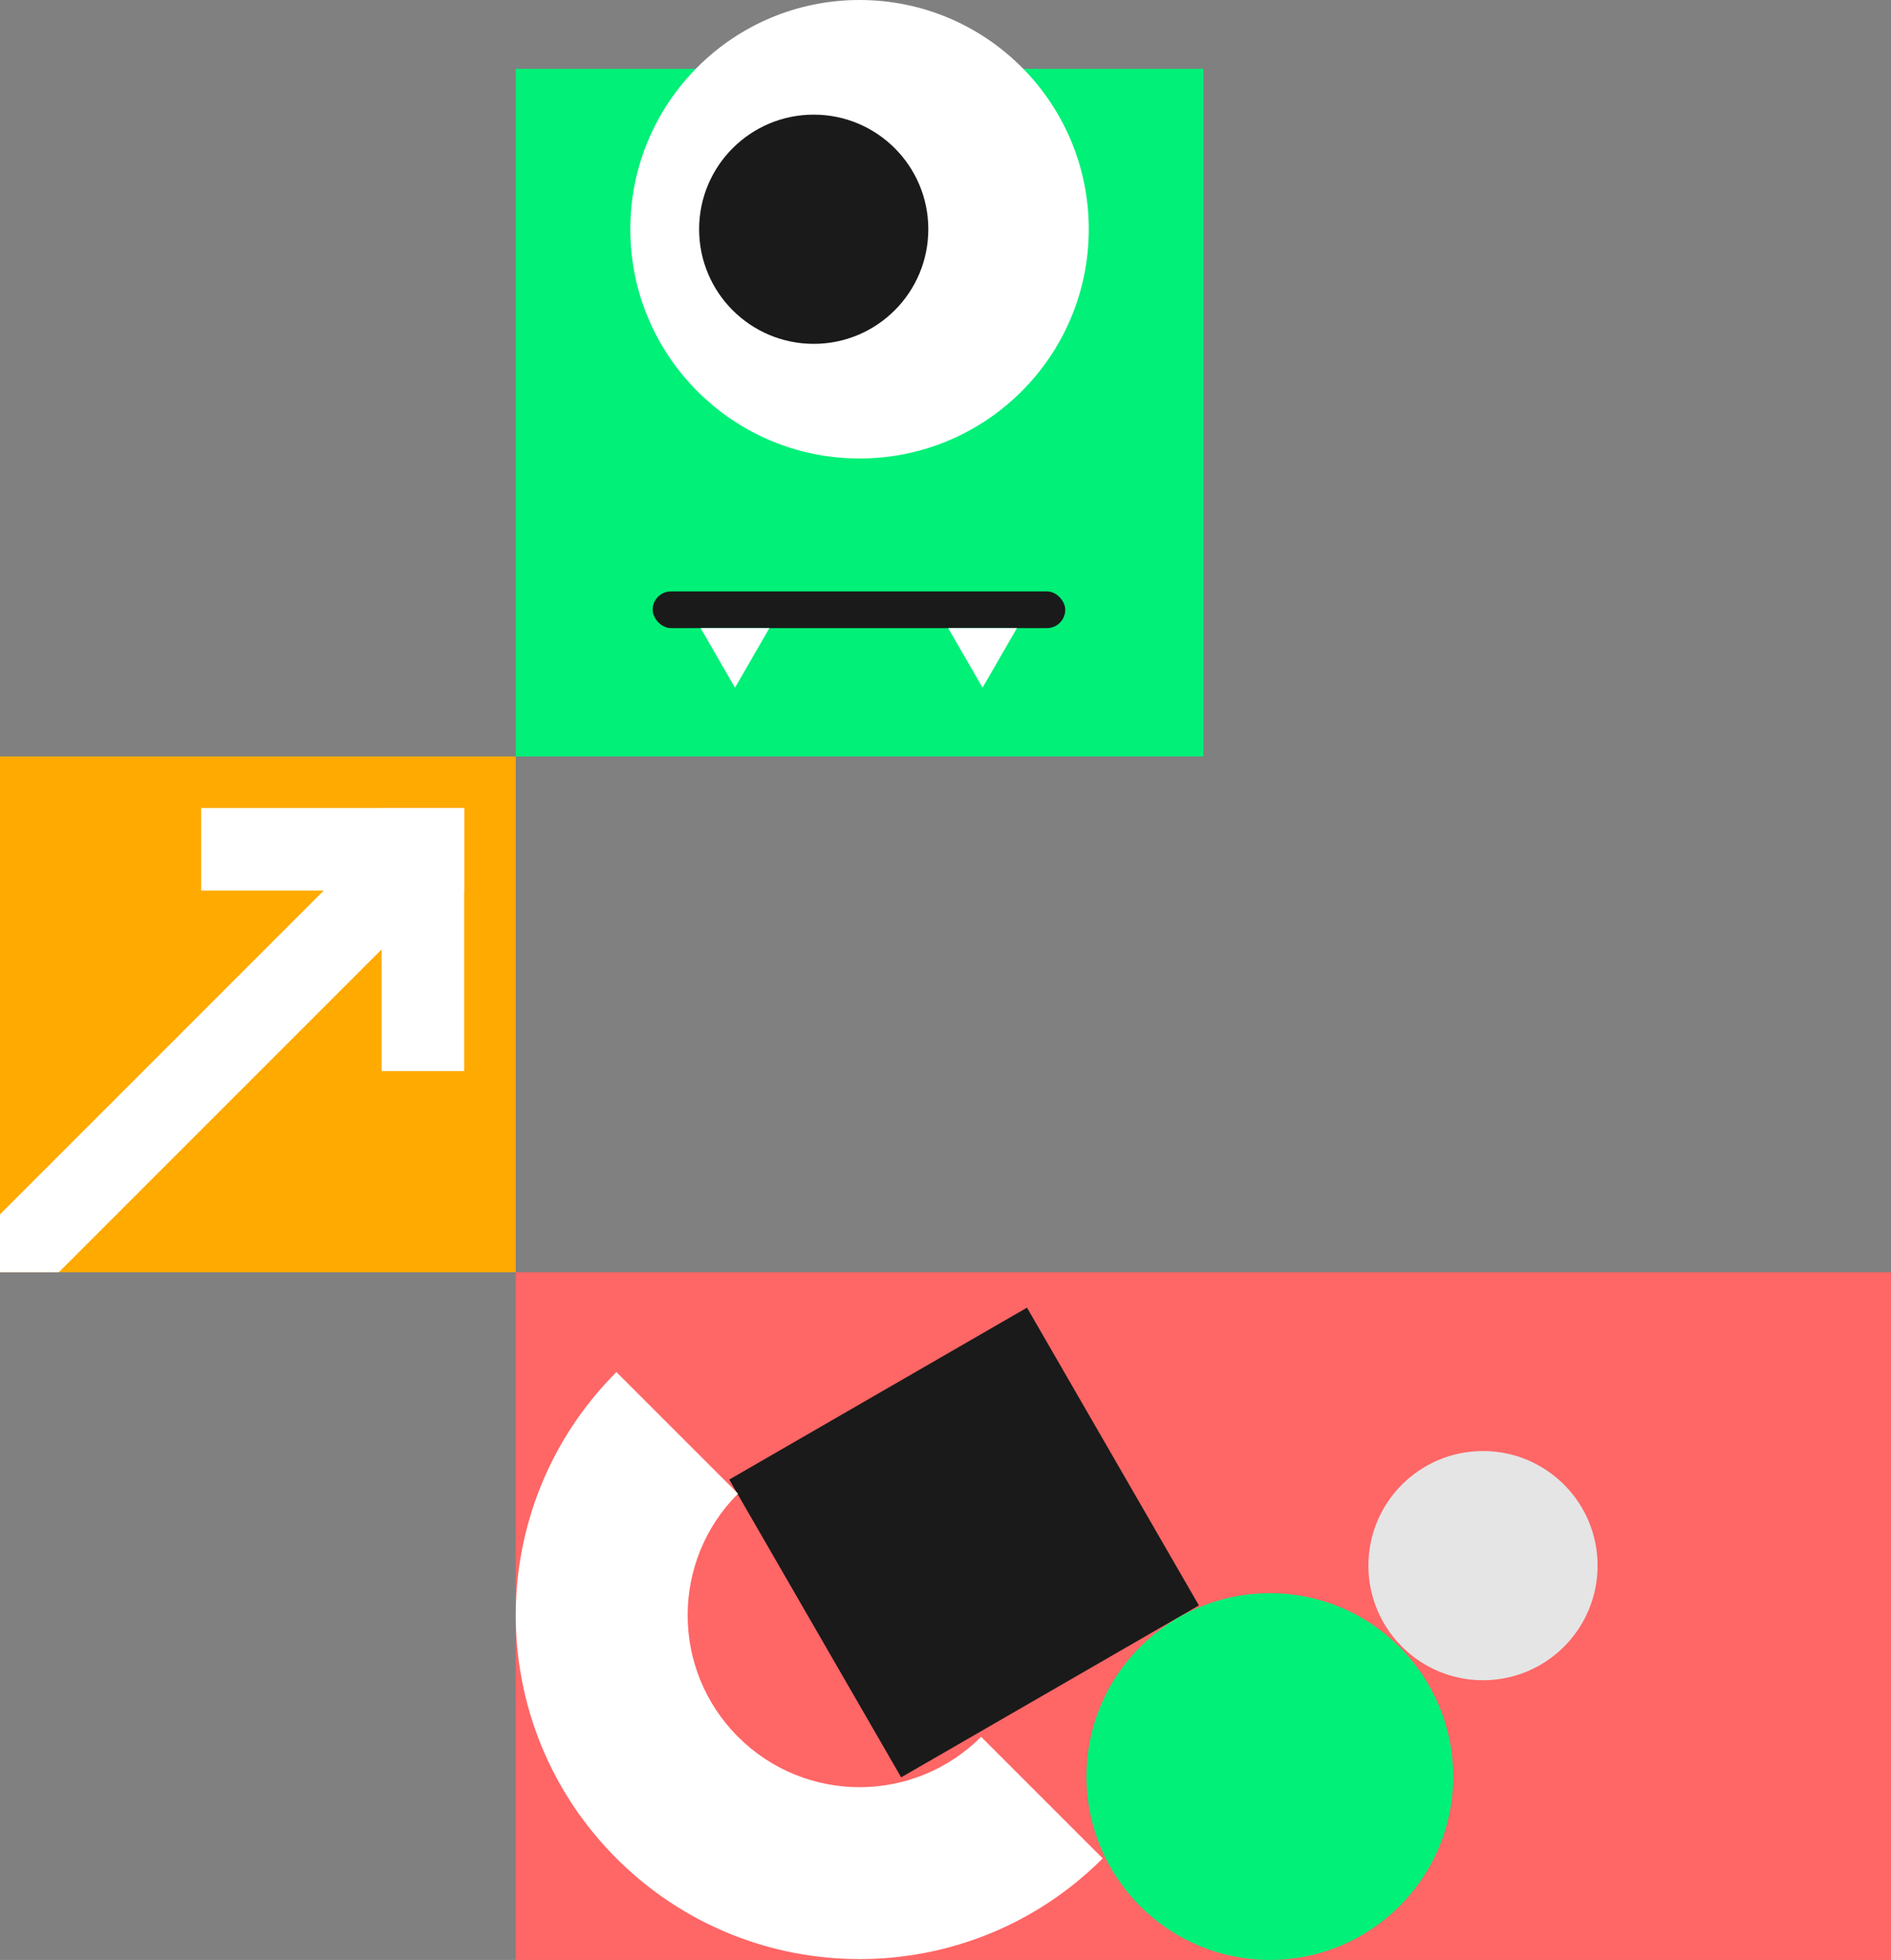 <svg xmlns="http://www.w3.org/2000/svg" id="Layer_2" data-name="Layer 2" viewBox="0 0 550 570"><rect x="0" y="0" width="550" height="570" fill="#808080" stroke="none"/><defs><style>      .cls-1 {        fill: #00f078;      }      .cls-2 {        fill: #fff;      }      .cls-3 {        fill: #fa0;      }      .cls-4 {        fill: #e5e5e5;      }      .cls-5 {        fill: #f66;      }      .cls-6 {        fill: #1a1a1a;      }    </style></defs><g id="Layer_1-2" data-name="Layer 1"><g><rect class="cls-5" x="150" y="370" width="400" height="200"></rect><g><rect class="cls-3" y="220" width="150" height="150"></rect><g><rect class="cls-2" x="111" y="235" width="24" height="76.5"></rect><rect class="cls-2" x="84.75" y="208.75" width="24" height="76.5" transform="translate(343.75 150.25) rotate(90)"></rect><polygon class="cls-2" points="134.64 252.47 128.11 259 17.11 370 0 370 0 353.17 117.67 235.5 134.64 252.47"></polygon></g></g><rect class="cls-6" x="230.4" y="398.6" width="100" height="100" transform="translate(-186.73 200.3) rotate(-30)"></rect><circle class="cls-1" cx="369.33" cy="516.67" r="53.33"></circle><circle class="cls-4" cx="431.33" cy="455.33" r="33.33"></circle><path class="cls-2" d="m179.3,540.47c39.05,39.05,102.37,39.05,141.42,0l-35.36-35.36c-19.53,19.53-51.18,19.53-70.71,0-19.53-19.53-19.53-51.18,0-70.71l-35.36-35.36c-39.05,39.05-39.05,102.37,0,141.42Z"></path><g><rect class="cls-1" x="150" y="20" width="200" height="200"></rect><rect class="cls-6" x="189.83" y="172" width="120" height="10.67" rx="5.33" ry="5.33"></rect><polygon class="cls-2" points="213.78 200 223.78 182.67 203.78 182.67 213.78 200"></polygon><polygon class="cls-2" points="285.78 200 295.78 182.67 275.78 182.67 285.78 200"></polygon><circle class="cls-2" cx="250" cy="66.67" r="66.67"></circle><circle class="cls-6" cx="236.67" cy="66.67" r="33.33"></circle></g></g></g></svg>